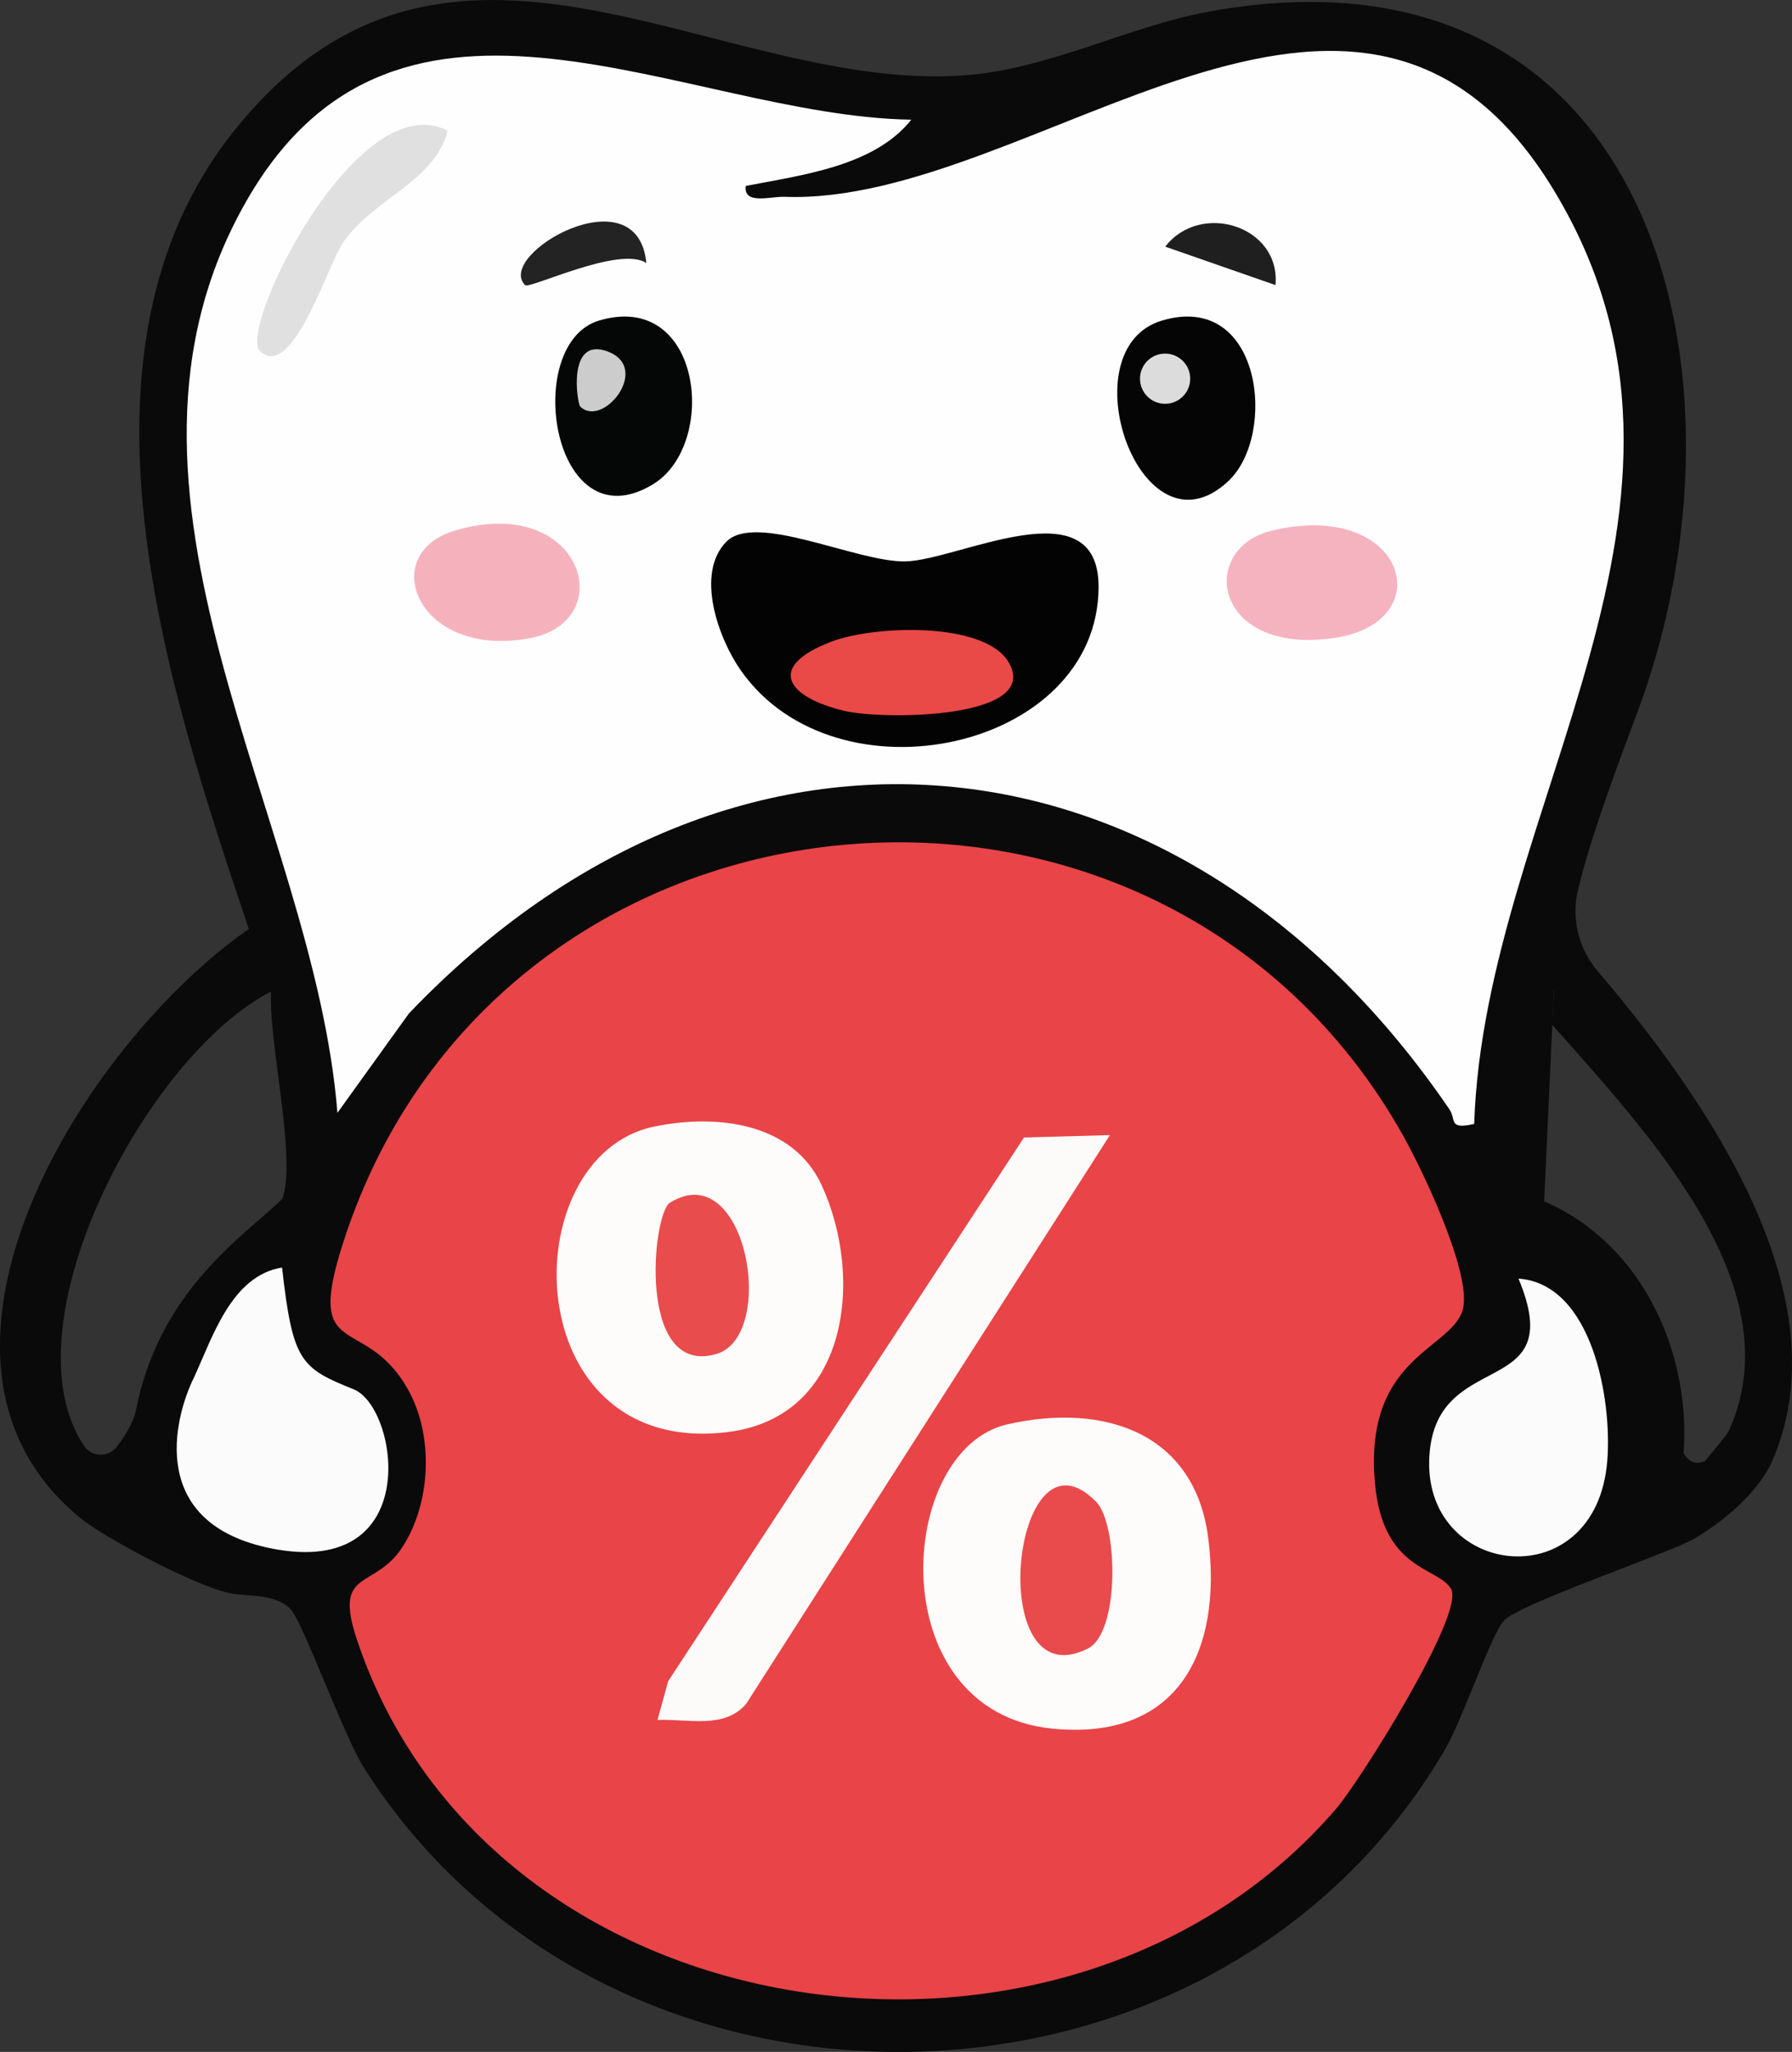 <?xml version="1.0" encoding="UTF-8"?>
<svg id="Capa_2" data-name="Capa 2" xmlns="http://www.w3.org/2000/svg" viewBox="0 0 566.84 649.12">
  <rect x="0" y="0" width="566.84" height="649.12" fill="#333333" stroke="none"/>
  <defs>
    <style>
      .cls-1 {
        fill: #e94947;
      }

      .cls-2 {
        fill: #cdcccc;
      }

      .cls-3 {
        fill: #e94b4c;
      }

      .cls-4 {
        fill: #fefefe;
      }

      .cls-5 {
        fill: #fbfbfb;
      }

      .cls-6 {
        fill: #232323;
      }

      .cls-7 {
        fill: #1f1f1f;
      }

      .cls-8 {
        fill: #e0e0e0;
      }

      .cls-9 {
        fill: #e94447;
      }

      .cls-10 {
        fill: #050506;
      }

      .cls-11 {
        fill: #f5b2bd;
      }

      .cls-12 {
        fill: #030303;
      }

      .cls-13 {
        fill: #e94c4d;
      }

      .cls-14 {
        fill: #fdfcfb;
      }

      .cls-15 {
        fill: #050606;
      }

      .cls-16 {
        fill: #fdfbfa;
      }

      .cls-17 {
        fill: #dcdcdc;
      }

      .cls-18 {
        fill: #fcfbfb;
      }

      .cls-19 {
        fill: #0a0a0b;
      }

      .cls-20 {
        fill: #f5b3c0;
      }
    </style>
  </defs>
  <g id="Capa_1-2" data-name="Capa 1">
    <g>
      <path class="cls-19" d="M500.22,298.51c-2.01-5.37-2.4-11.2-1.11-16.78,3.85-16.67,13.68-42.72,18.51-55.55,40.23-106.54,5.83-248.18-135.21-222.51-25.56,4.68-50.84,18.3-77.56,20.18-78.6,5.48-162.8-67.15-230.61,17.29-56.43,70.26-21.09,176.83,4.47,252.75-52.59,36.46-114.89,136.78-52.8,186.72,7.09,5.73,35.06,20.78,46.51,23.33,5.71,1.27,14.21-.1,19.42,5.03,3.84,3.77,16.73,39.84,23.19,50.11,77.49,122.46,269.09,119.53,342.15-5.8,5.45-9.32,14.53-36.46,18.65-40.72,4.82-5.03,48.57-20.08,58.81-25.11,0,0,17.36-9.04,25.31-23.83,16.49-36.03,5.31-86.14-54.56-156.39-2.2-2.58-3.97-5.54-5.16-8.72h0ZM89.37,379.19c-12.33,12.01-38.76,28.67-46.34,66.8-.8,3.98-3.49,8.28-6.04,11.63-2.62,3.46-7.93,3.46-10.37-.17-25.32-37.68,19.42-123.44,59.12-143.77-.84,16.13,8.1,52.24,3.63,65.51ZM547.34,451.58c-.49,1.15-1.15,2.2-1.92,3.18l-6.11,7.47c-3.35,1.15-4.75.38-6.77-2.44,2.34-32.37-13.27-66.38-44.1-79.76l2.58-55.8-.24-10.55c.24-.03.49-.07.73-.03v-.14c.07.03.1.07.17.1-.07,0-.1,0-.17.03l-.49,10.58c29.37,33.24,75.85,81.99,56.33,127.35Z"/>
      <path class="cls-19" d="M490.77,313.68c.24-.03.49-.07.73-.03l-.49,10.58c-.77-.87-1.54-1.75-2.3-2.62l2.06-7.93Z"/>
      <path class="cls-5" d="M61.31,435.88c5.82-12.53,11.81-32.31,27.91-34.9,3.35,29.61,5.75,31.76,22.66,38.53,14.12,5.65,22.44,59.88-25.86,50.37-39.46-7.77-31.07-41.04-24.72-54Z"/>
      <path class="cls-18" d="M480.31,404.48c23.35,1.66,29.69,38.36,28.09,57.75-3.57,43.16-57.3,37.15-56.32-.19.96-36.7,44.69-18.11,28.24-57.57Z"/>
      <g>
        <path class="cls-4" d="M288.26,37.87c-11.8,14.85-34.93,17.54-52.35,20.95-.83,6.08,7.92,3.28,12.15,3.44,78.69,3,181.68-103.73,243.3-2.32,60.68,99.86-21.78,194.97-25.05,295.61-8.32,1.91-5.64-1.4-7.78-4.54-83.51-122.6-225.05-139.37-329.18-30.41l-22.62,31.45c-7.35-93.29-81.86-196.14-28.64-288.71,48.42-84.23,138.58-26.57,210.16-25.48Z"/>
        <g>
          <path class="cls-20" d="M402.5,167.82c42.08-9.95,53.3,28.78,19.96,33.93-38.57,5.96-43.98-28.25-19.96-33.93Z"/>
          <path class="cls-11" d="M144.09,167.78c40.04-11.7,52.18,28.61,23.62,34.08-35.63,6.83-48.91-26.69-23.62-34.08Z"/>
          <path class="cls-8" d="M141.6,41.35c-4.13,16.09-22.88,21.07-32.92,35.13-4.98,6.97-15.94,43.97-26.4,34.66-7.37-6.56,30.73-84.6,59.33-69.79Z"/>
          <path class="cls-6" d="M204.45,83.21c-8.42-5.65-36.99,8.39-38.37,6.98-9.54-9.7,35.59-35.72,38.37-6.98Z"/>
          <path class="cls-7" d="M403.46,90.19l-34.87-12.16c11.13-14.46,36.54-6.57,34.87,12.16Z"/>
          <g>
            <path class="cls-12" d="M229.75,171.38c9.28-9.45,41.29,6.5,56.6,6.22,16.73-.31,61.25-24.3,61.15,8.13-.15,51.54-82.85,69.44-113.11,26.44-7.11-10.1-14.57-30.67-4.64-40.79Z"/>
            <path class="cls-1" d="M319.03,209.47c10.66,18.03-39.62,18.35-51.95,15.41-18.43-4.39-24.76-14.06-4.04-21.92,13.57-5.15,48.35-6.41,55.99,6.51Z"/>
          </g>
          <g>
            <path class="cls-10" d="M388.62,152.12c-27.76,26.2-51.33-41.73-21.05-50.72,31.59-9.38,36.48,36.15,21.05,50.72Z"/>
            <circle class="cls-17" cx="368.54" cy="119.8" r="7.94"/>
          </g>
          <g>
            <path class="cls-15" d="M189.51,101.4c32.66-9.7,37.81,39.34,16.94,51.87-31.95,19.2-41.51-44.58-16.94-51.87Z"/>
            <path class="cls-2" d="M183.53,128.6c-.93-.92-4.3-22.28,8.68-17.41,13.98,5.25-1.59,24.44-8.68,17.41Z"/>
          </g>
        </g>
      </g>
      <g>
        <path class="cls-9" d="M459.02,502.71c4.4,7.75-28.79,60.64-36.29,69.38-84.53,98.52-267.41,73.59-309.83-53.39-7.58-22.68,5.41-15.59,14.3-29.15,9.15-13.96,10.08-35.25,1.91-49.89-14.28-25.58-34.4-6.81-19.05-51.05,51.25-147.72,256.77-166.12,333.64-29.6,6.38,11.33,20.9,42,19.25,54.01-1.9,13.86-31.67,14.73-28.05,56.01,2.47,28.16,20.04,26.49,24.13,33.69Z"/>
        <path class="cls-16" d="M351.09,359.08l-115.07,179.93c-6.94,8.13-18.45,4.67-28.05,5.09l3.4-12.28,112.54-171.98,27.18-.75Z"/>
        <g>
          <path class="cls-14" d="M207,356.38c19.93-4.12,43.93-1.17,52.99,18.73,13.46,29.56,8.25,73.14-29.64,77.9-66.99,8.43-68.58-87.29-23.35-96.64Z"/>
          <path class="cls-13" d="M211.9,380.48c24.23-15.03,34.22,42.36,14.56,47.9-25.05,7.06-20.16-44.42-14.56-47.9Z"/>
        </g>
        <g>
          <path class="cls-14" d="M318.67,450.58c30.61-6.92,59.39,2.64,63.55,36.23,4.45,35.92-9.71,63.93-49.29,60.04-54.47-5.34-49.56-88.29-14.26-96.27Z"/>
          <path class="cls-3" d="M346.77,475.12c6.91,7.1,7.48,41.25-2.61,46.37-33.23,16.85-24.14-73.84,2.61-46.37Z"/>
        </g>
      </g>
    </g>
  </g>
</svg>